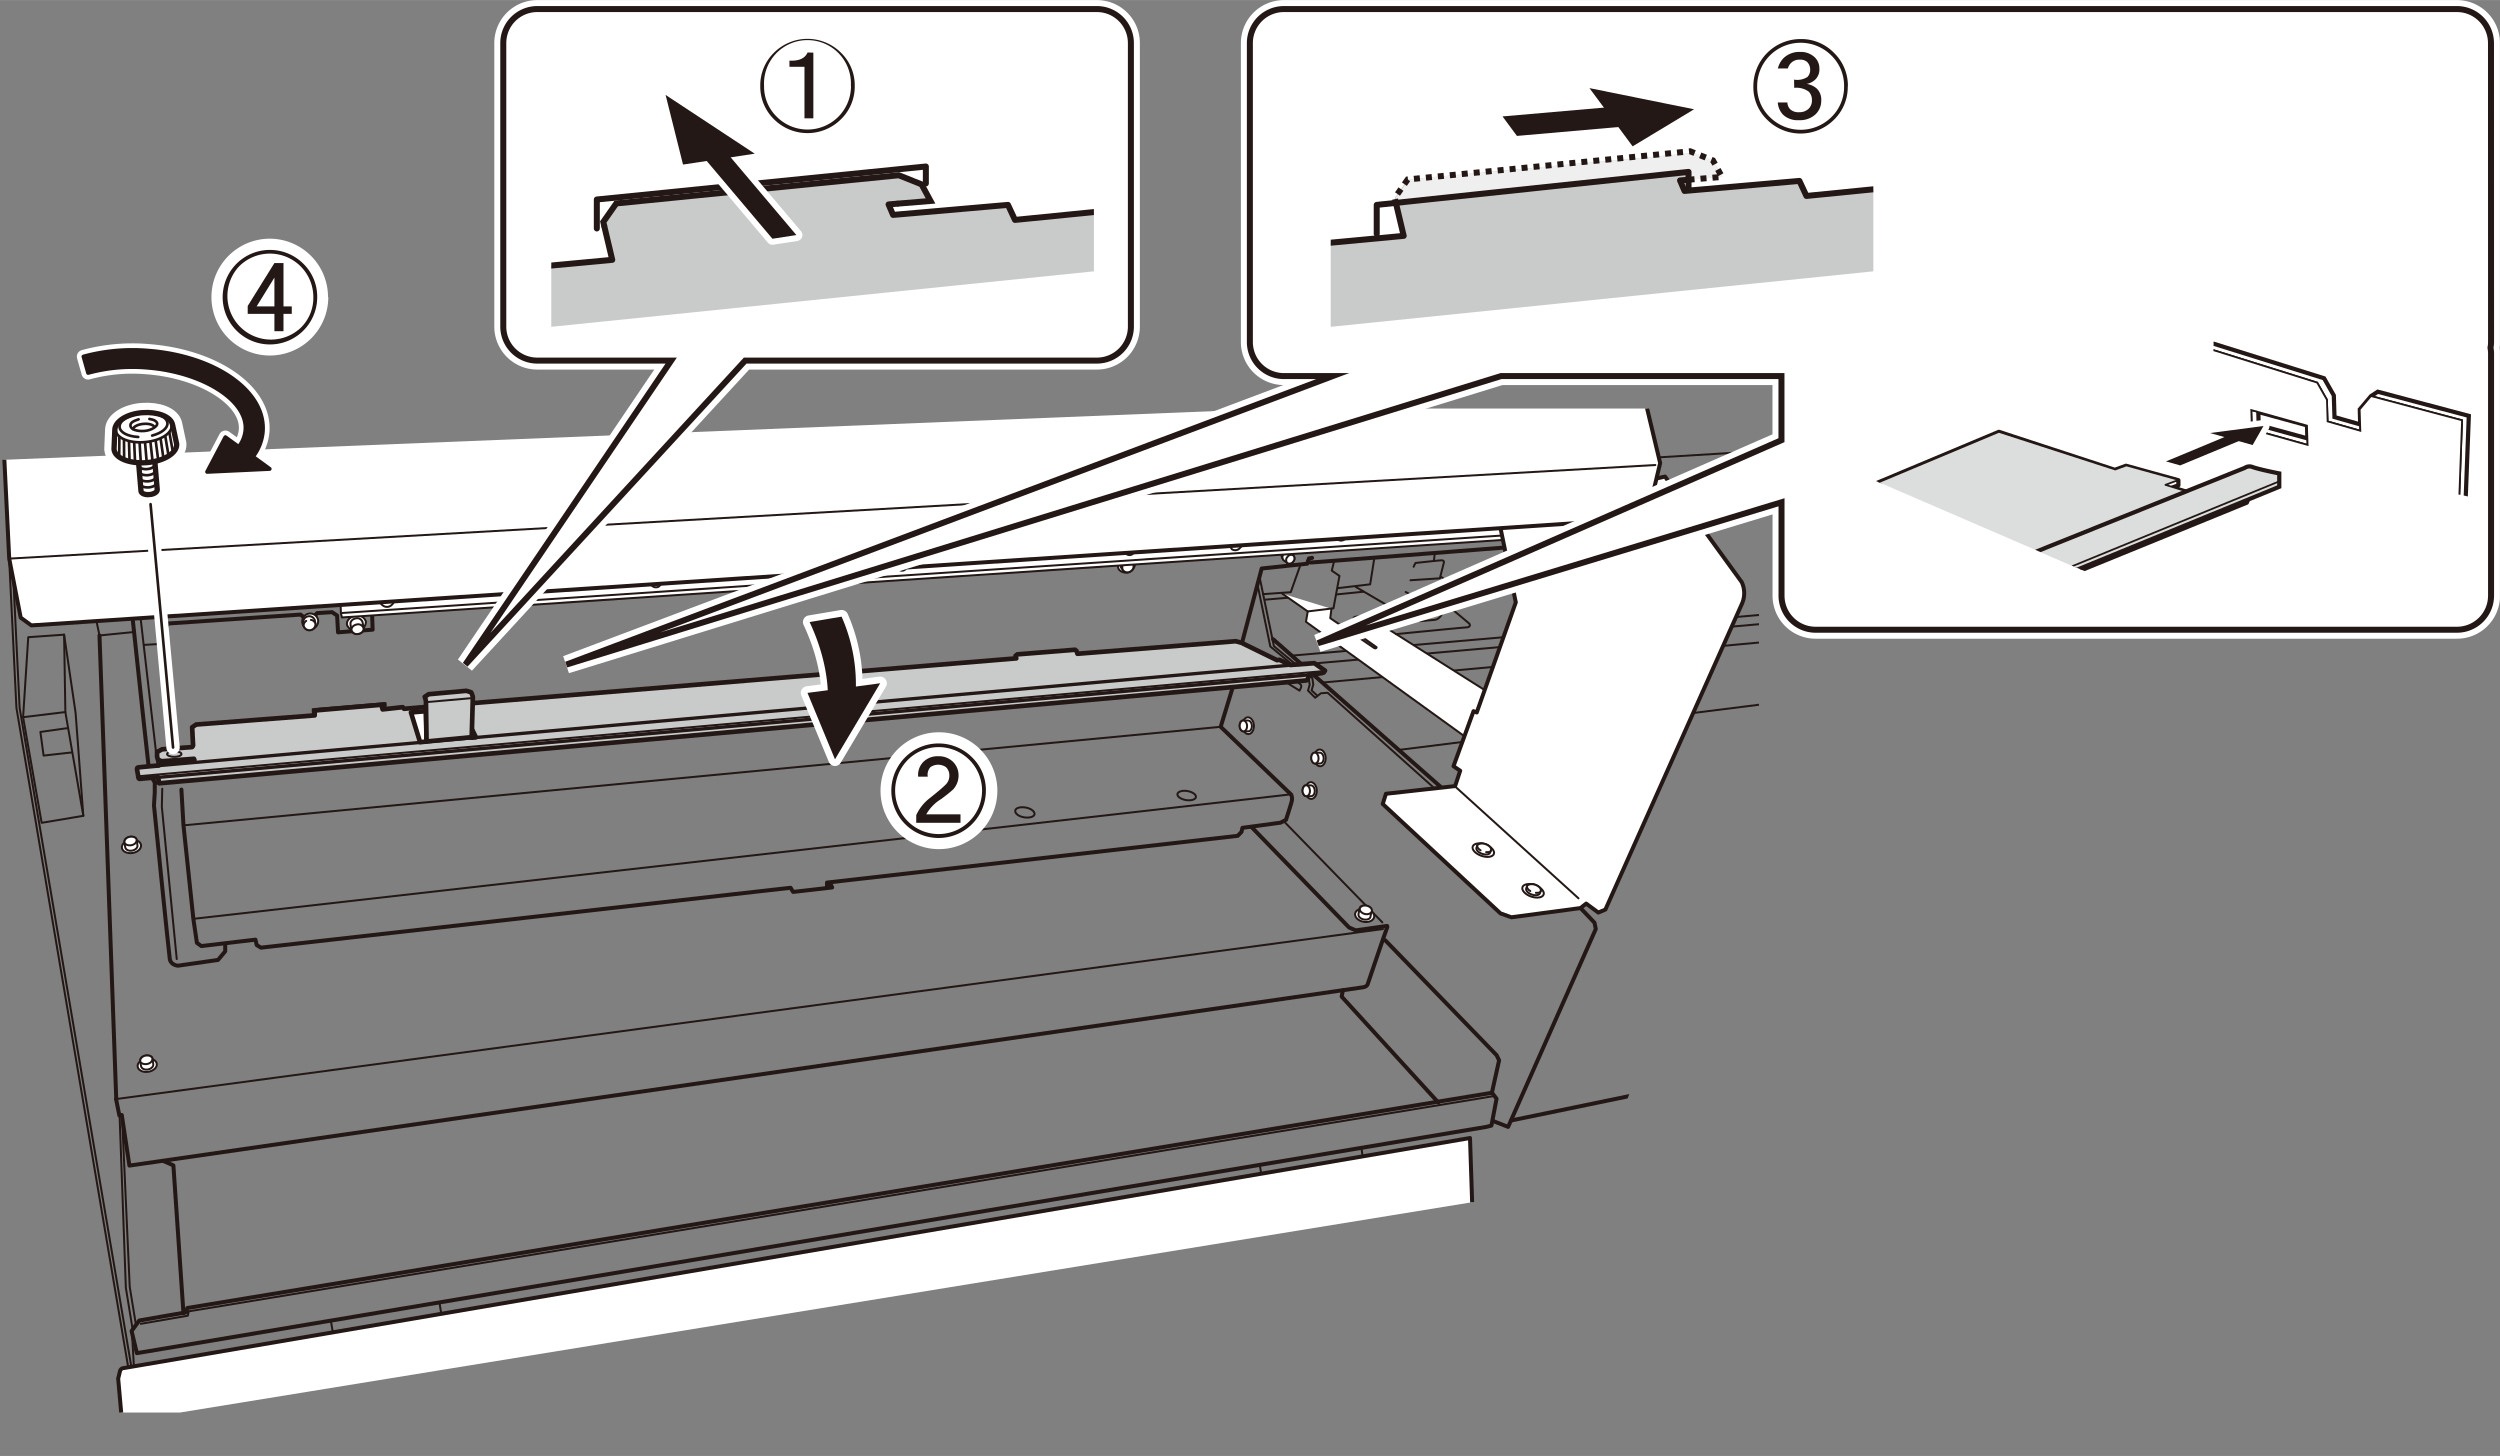 <svg id="レイヤー_1" data-name="レイヤー 1" xmlns="http://www.w3.org/2000/svg" xmlns:xlink="http://www.w3.org/1999/xlink" width="132.09mm" height="76.93mm" viewBox="0 0 374.44 218.06"><rect x="0" y="0" width="374.44" height="218.06" fill="#808080" stroke="none"/><defs><style>.cls-1,.cls-11,.cls-12,.cls-13,.cls-15,.cls-16,.cls-17,.cls-20,.cls-21,.cls-22,.cls-25,.cls-26,.cls-28,.cls-3,.cls-30,.cls-5,.cls-7,.cls-8,.cls-9{fill:none;}.cls-2{clip-path:url(#clip-path);}.cls-12,.cls-13,.cls-17,.cls-20,.cls-21,.cls-25,.cls-26,.cls-28,.cls-3,.cls-30,.cls-5,.cls-7,.cls-8,.cls-9{stroke:#231815;}.cls-11,.cls-12,.cls-13,.cls-15,.cls-20,.cls-22,.cls-28,.cls-3,.cls-30,.cls-5,.cls-7,.cls-8,.cls-9{stroke-linecap:round;stroke-linejoin:round;}.cls-3{stroke-width:0.3px;}.cls-4{fill:#fff;}.cls-5{stroke-width:0.6px;}.cls-6{fill:#c9caca;}.cls-7{stroke-width:0.7px;}.cls-8{stroke-width:0.5px;}.cls-9{stroke-width:0.34px;}.cls-10{clip-path:url(#clip-path-2);}.cls-11,.cls-15,.cls-16,.cls-22{stroke:#fff;}.cls-11{stroke-width:2.93px;}.cls-12{stroke-width:0.8px;}.cls-13{stroke-width:0.4px;}.cls-14{fill:#231815;}.cls-15{stroke-width:2px;}.cls-16,.cls-17,.cls-21,.cls-25,.cls-26{stroke-miterlimit:10;}.cls-16{stroke-width:2.69px;}.cls-17,.cls-20,.cls-21{stroke-width:0.9px;}.cls-18{clip-path:url(#clip-path-4);}.cls-19{fill:#efefef;}.cls-21{stroke-dasharray:0.9 0.9;}.cls-22{stroke-width:1.8px;}.cls-23{clip-path:url(#clip-path-6);}.cls-24{clip-path:url(#clip-path-8);}.cls-25,.cls-28{stroke-width:0.63px;}.cls-26,.cls-30{stroke-width:0.27px;}.cls-27{clip-path:url(#clip-path-9);}.cls-29{fill:#dcdddd;}</style><clipPath id="clip-path" transform="translate(-8.62 0)"><polygon class="cls-1" points="200.03 61.18 0 69.23 0 211.56 35.54 211.56 247.7 177.03 272.07 112.18 272.07 61.18 200.03 61.18"/></clipPath><clipPath id="clip-path-2" transform="translate(-8.62 0)"><rect class="cls-1" width="383.05" height="211.56"/></clipPath><clipPath id="clip-path-4" transform="translate(-8.62 0)"><polygon class="cls-1" points="207.93 10.78 207.93 48.94 289.2 40.63 289.2 10.78 207.93 10.78"/></clipPath><clipPath id="clip-path-6" transform="translate(-8.62 0)"><polygon class="cls-1" points="91.19 10.78 91.19 48.94 172.46 40.63 172.46 10.78 91.19 10.78"/></clipPath><clipPath id="clip-path-8" transform="translate(-8.62 0)"><polygon class="cls-1" points="340.16 48.7 340.16 65.5 379.27 74.59 379.27 48.7 340.16 48.7"/></clipPath><clipPath id="clip-path-9" transform="translate(-8.62 0)"><polygon class="cls-1" points="283.69 69.49 330.59 89.74 352.35 75.35 352.35 69.7 301.18 58.34 283.69 69.49"/></clipPath></defs><title>VG640_USE_16-3-1-1</title><g class="cls-2"><line class="cls-3" x1="193.57" y1="98.18" x2="270.71" y2="91.47"/><line class="cls-3" x1="195.04" y1="99.52" x2="270.74" y2="92.84"/><line class="cls-3" x1="198.21" y1="102.21" x2="269.02" y2="95.72"/><line class="cls-3" x1="209.53" y1="112.31" x2="273.04" y2="104.34"/><path class="cls-4" d="M200.68,88.91l3.81,2.66-.27,1.55,25.61,18.5,2.91-7.16-16-10.12,0-.51-4.89.29v.72l2.95,2.09s0,.25-.33.14l-6.61-4.49.18-1.41" transform="translate(-8.62 0)"/><path class="cls-3" d="M200.68,88.91l3.81,2.66-.27,1.55,25.61,18.5,2.91-7.16-16-10.12,0-.51-4.89.29v.72l2.95,2.09s0,.25-.33.14l-6.61-4.49.18-1.41" transform="translate(-8.62 0)"/><polyline class="cls-3" points="1.64 79.42 2.94 106.02 19.91 206.11"/><polyline class="cls-5" points="26.47 113.6 24.51 94.18 25.27 93.37 45.02 92.04 46.3 93.11 47.5 91.82 49.73 91.68 50.49 92.18 50.63 94.7 55.81 94.3 55.74 92.22"/><path class="cls-4" d="M178,85.46a1.28,1.28,0,0,1-1.81-.2,1.39,1.39,0,0,1,2.26-1.56,1.28,1.28,0,0,1-.45,1.76" transform="translate(-8.62 0)"/><path class="cls-3" d="M178,85.46a1.28,1.28,0,0,1-1.81-.2,1.39,1.39,0,0,1,2.26-1.56A1.28,1.28,0,0,1,178,85.46Z" transform="translate(-8.62 0)"/><path class="cls-4" d="M178.29,84.39,178,84a.9.9,0,0,0-1.46,1l.29.42a.83.83,0,0,0,1.17.12.84.84,0,0,0,.29-1.14" transform="translate(-8.62 0)"/><path class="cls-3" d="M178.29,84.39,178,84a.9.9,0,0,0-1.46,1l.29.42a.83.83,0,0,0,1.17.12A.84.84,0,0,0,178.29,84.39Z" transform="translate(-8.62 0)"/><path class="cls-4" d="M177.4,84.12a.8.8,0,0,1,.89.27.84.84,0,0,1-.29,1.14.83.83,0,0,1-1.17-.12.79.79,0,0,1,0-.85" transform="translate(-8.62 0)"/><path class="cls-3" d="M177.4,84.12a.8.8,0,0,1,.89.27.84.84,0,0,1-.29,1.14.83.83,0,0,1-1.17-.12.79.79,0,0,1,0-.85" transform="translate(-8.62 0)"/><path class="cls-4" d="M62.19,94.42a1.32,1.32,0,0,1-1.6-.87c-.1-.6.46-1.19,1.24-1.32a1.29,1.29,0,0,1,1.59.86,1.31,1.31,0,0,1-1.23,1.33" transform="translate(-8.62 0)"/><path class="cls-3" d="M62.19,94.42a1.32,1.32,0,0,1-1.6-.87c-.1-.6.46-1.19,1.24-1.32a1.29,1.29,0,0,1,1.59.86A1.31,1.31,0,0,1,62.19,94.42Z" transform="translate(-8.62 0)"/><path class="cls-4" d="M63.07,94.08c0-.17-.12-.73-.15-.91a.84.84,0,0,0-1-.56c-.5.09-.86.47-.8.86,0,.18.12.74.15.91a.84.84,0,0,0,1,.56c.51-.08.87-.47.8-.86" transform="translate(-8.62 0)"/><path class="cls-3" d="M63.07,94.08c0-.17-.12-.73-.15-.91a.84.84,0,0,0-1-.56c-.5.09-.86.47-.8.86,0,.18.12.74.15.91a.84.84,0,0,0,1,.56C62.78,94.86,63.14,94.47,63.07,94.08Z" transform="translate(-8.62 0)"/><path class="cls-4" d="M62.27,94.94a.84.84,0,0,1-1-.56c-.06-.39.3-.77.8-.86a.84.84,0,0,1,1,.56c.07.39-.29.78-.8.86" transform="translate(-8.62 0)"/><path class="cls-3" d="M62.27,94.94a.84.84,0,0,1-1-.56c-.06-.39.3-.77.8-.86a.84.84,0,0,1,1,.56C63.14,94.47,62.78,94.86,62.27,94.94Z" transform="translate(-8.62 0)"/><path class="cls-4" d="M55.11,94.28a1.2,1.2,0,1,1,1.16-1.4,1.3,1.3,0,0,1-1.16,1.4" transform="translate(-8.62 0)"/><path class="cls-3" d="M55.11,94.28a1.2,1.2,0,1,1,1.16-1.4A1.3,1.3,0,0,1,55.11,94.28Z" transform="translate(-8.62 0)"/><path class="cls-4" d="M55.87,93.46l-.08-.5a.89.89,0,0,0-1.75.29c0,.19,0,.31.07.5a.9.9,0,0,0,1.76-.29" transform="translate(-8.62 0)"/><path class="cls-3" d="M55.87,93.46l-.08-.5a.89.89,0,0,0-1.75.29c0,.19,0,.31.07.5a.9.9,0,0,0,1.76-.29Z" transform="translate(-8.62 0)"/><path class="cls-4" d="M55.19,92.84a.79.79,0,0,1,.68.62.9.9,0,0,1-1.76.29.79.79,0,0,1,.37-.76" transform="translate(-8.62 0)"/><path class="cls-3" d="M55.19,92.84a.79.79,0,0,1,.68.62.9.9,0,0,1-1.76.29.79.79,0,0,1,.37-.76" transform="translate(-8.62 0)"/><path class="cls-4" d="M202,83.84a.89.89,0,1,1,0-1.41,1,1,0,0,1,0,1.41" transform="translate(-8.62 0)"/><path class="cls-3" d="M202,83.84a.89.89,0,1,1,0-1.41A1,1,0,0,1,202,83.84Z" transform="translate(-8.62 0)"/><path class="cls-4" d="M202.3,83.17l-.57-.43a.75.75,0,0,0-.87,1.16l.58.43a.66.66,0,0,0,.88-.24.67.67,0,0,0,0-.92" transform="translate(-8.62 0)"/><path class="cls-3" d="M202.3,83.17l-.57-.43a.75.75,0,0,0-.87,1.16l.58.43a.66.66,0,0,0,.88-.24A.67.67,0,0,0,202.3,83.17Z" transform="translate(-8.62 0)"/><path class="cls-4" d="M202.32,84.09a.66.66,0,0,1-.88.24.65.65,0,0,1,0-.91.66.66,0,0,1,.88-.25.67.67,0,0,1,0,.92" transform="translate(-8.62 0)"/><path class="cls-3" d="M202.32,84.09a.66.66,0,0,1-.88.24.65.65,0,0,1,0-.91.66.66,0,0,1,.88-.25A.67.67,0,0,1,202.32,84.09Z" transform="translate(-8.62 0)"/><path class="cls-4" d="M205.45,113.54c0-.69.33-1.27.8-1.29s.89.52.92,1.22-.33,1.27-.8,1.29-.89-.53-.92-1.22" transform="translate(-8.62 0)"/><path class="cls-3" d="M205.45,113.54c0-.69.33-1.27.8-1.29s.89.52.92,1.22-.33,1.27-.8,1.29S205.48,114.23,205.45,113.54Z" transform="translate(-8.62 0)"/><path class="cls-4" d="M205.63,114.35l.71,0c.31,0,.55-.39.53-.84s-.29-.8-.6-.79l-.71,0c-.31,0-.54.39-.52.84s.28.8.59.79" transform="translate(-8.62 0)"/><path class="cls-3" d="M205.63,114.35l.71,0c.31,0,.55-.39.53-.84s-.29-.8-.6-.79l-.71,0c-.31,0-.54.39-.52.84S205.32,114.36,205.63,114.35Z" transform="translate(-8.62 0)"/><path class="cls-4" d="M205,113.56c0-.45.21-.82.52-.84s.57.34.59.79-.21.82-.52.84-.57-.34-.59-.79" transform="translate(-8.62 0)"/><path class="cls-3" d="M205,113.56c0-.45.21-.82.52-.84s.57.34.59.79-.21.82-.52.84S205.06,114,205,113.56Z" transform="translate(-8.62 0)"/><path class="cls-4" d="M204.12,118.43c0-.69.33-1.27.8-1.29s.89.52.92,1.22-.33,1.27-.81,1.29-.88-.53-.91-1.22" transform="translate(-8.62 0)"/><path class="cls-3" d="M204.12,118.43c0-.69.33-1.27.8-1.29s.89.52.92,1.22-.33,1.27-.81,1.29S204.15,119.12,204.12,118.43Z" transform="translate(-8.62 0)"/><path class="cls-4" d="M204.3,119.24l.72,0c.3,0,.54-.38.52-.83s-.29-.8-.6-.79l-.71,0c-.31,0-.54.39-.52.84s.28.8.59.79" transform="translate(-8.62 0)"/><path class="cls-3" d="M204.3,119.24l.72,0c.3,0,.54-.38.52-.83s-.29-.8-.6-.79l-.71,0c-.31,0-.54.39-.52.84S204,119.25,204.3,119.24Z" transform="translate(-8.62 0)"/><path class="cls-4" d="M203.71,118.45c0-.45.21-.82.52-.84s.57.34.59.79-.21.82-.52.84-.57-.34-.59-.79" transform="translate(-8.62 0)"/><path class="cls-3" d="M203.71,118.45c0-.45.21-.82.52-.84s.57.34.59.79-.21.82-.52.84S203.73,118.9,203.71,118.45Z" transform="translate(-8.62 0)"/><path class="cls-4" d="M194.7,108.73c0-.7.33-1.28.8-1.3s.89.53.92,1.22-.33,1.27-.8,1.29-.89-.52-.92-1.21" transform="translate(-8.62 0)"/><path class="cls-3" d="M194.7,108.73c0-.7.33-1.28.8-1.3s.89.53.92,1.22-.33,1.27-.8,1.29S194.73,109.42,194.7,108.73Z" transform="translate(-8.62 0)"/><path class="cls-4" d="M194.88,109.53l.72,0c.3,0,.54-.39.52-.84s-.29-.8-.6-.79l-.71,0c-.31,0-.54.38-.52.83s.28.8.59.79" transform="translate(-8.62 0)"/><path class="cls-3" d="M194.88,109.53l.72,0c.3,0,.54-.39.52-.84s-.29-.8-.6-.79l-.71,0c-.31,0-.54.38-.52.83S194.57,109.54,194.88,109.53Z" transform="translate(-8.62 0)"/><path class="cls-4" d="M194.29,108.74c0-.45.21-.82.52-.83s.57.33.59.78-.21.83-.52.84-.57-.34-.59-.79" transform="translate(-8.62 0)"/><path class="cls-3" d="M194.29,108.74c0-.45.21-.82.52-.83s.57.33.59.78-.21.83-.52.84S194.31,109.19,194.29,108.74Z" transform="translate(-8.62 0)"/><polyline class="cls-4" points="50.87 86.27 51.06 91.82 51.21 92.47 246.25 79.44 246.25 73.11"/><polyline class="cls-3" points="50.87 86.27 51.06 91.82 51.21 92.47 246.25 79.44 246.25 73.11"/><path class="cls-3" d="M209.91,80.83a.79.79,0,1,1,.08-1.26A.91.91,0,0,1,209.91,80.83Z" transform="translate(-8.62 0)"/><path class="cls-3" d="M194.38,82a.91.91,0,0,1-1.24.26.9.9,0,0,1,.08-1.26.79.79,0,1,1,1.16,1Z" transform="translate(-8.62 0)"/><path class="cls-3" d="M178.22,83a.79.79,0,1,1,.09-1.26A.91.91,0,0,1,178.22,83Z" transform="translate(-8.62 0)"/><path class="cls-3" d="M144.14,85.34a.79.79,0,1,1,.09-1.26A.91.91,0,0,1,144.14,85.34Z" transform="translate(-8.62 0)"/><path class="cls-3" d="M126,86.63a.87.87,0,1,1,.28-1.36A1,1,0,0,1,126,86.63Z" transform="translate(-8.62 0)"/><path class="cls-3" d="M107.25,87.87a.87.87,0,1,1,.27-1.36A1,1,0,0,1,107.25,87.87Z" transform="translate(-8.62 0)"/><path class="cls-3" d="M87.69,89.12A.87.87,0,1,1,88,87.76,1,1,0,0,1,87.69,89.12Z" transform="translate(-8.62 0)"/><path class="cls-3" d="M67.32,90.56a1,1,0,0,1-1.39.09,1.14,1.14,0,1,1,1.39-.09Z" transform="translate(-8.62 0)"/><polyline class="cls-3" points="188.68 86.54 190.8 96.78 196.55 101.53 196.7 102.5 196.45 103.4 197.23 104.12"/><polyline class="cls-3" points="188.36 87.62 190.26 96.82 196.01 101.56 196.16 102.53 195.91 103.43 196.98 104.5 197.84 103.83 198.84 103.75 214.59 117.83"/><polyline class="cls-5" points="186.06 96.14 188.97 85.14 195.8 84.42 196.05 83.63 196.52 83.55"/><path class="cls-5" d="M204.52,84.09a1,1,0,0,0,.47.15c.25,0,28.88-2.23,28.88-2.23" transform="translate(-8.62 0)"/><line class="cls-3" x1="246.3" y1="78.77" x2="51.25" y2="91.8"/><path class="cls-3" d="M200.79,101.38l.18-.64s.14-.22.5.07,2,1.76,2,1.76a.51.51,0,0,1,0,.43c-.1.22-.21.43-.21.43l-1.77-1.1" transform="translate(-8.62 0)"/><polyline class="cls-3" points="46.87 107.17 46.84 106.21 57.75 105.3 57.77 106.26"/><path class="cls-5" d="M193.21,103.08l-1.76,5.77L202,119a1.55,1.55,0,0,1,.09,1c-.14.58-.86,2.78-.86,2.78l-.82.43-5.7.77-.15.62-.57.58-61.5,7,0,.63" transform="translate(-8.62 0)"/><polyline class="cls-5" points="124.31 132.24 124.64 132.91 118.79 133.58 118.41 132.96 39.08 141.93 38.45 141.54 38.26 140.73 30.16 141.69 29.49 141.21 28.96 137.61 27.48 123.61 27.17 118.25"/><path class="cls-3" d="M211.68,87.9l4.63,2.7.94,0,2.23,1.08,1.72-.07c.83-.17.64-1.51-.7-2.23l-1.34-.72" transform="translate(-8.62 0)"/><path class="cls-3" d="M219.23,91.64l-7.55.72s-.68.11-.15.61a12.63,12.63,0,0,0,1.19,1" transform="translate(-8.62 0)"/><line class="cls-3" x1="200.22" y1="89.02" x2="204.21" y2="88.62"/><polyline class="cls-3" points="200.37 88.08 205.22 87.51 205.83 83.63"/><line class="cls-3" x1="192.89" y1="89.52" x2="189.44" y2="89.81"/><line class="cls-5" x1="190.69" y1="95.74" x2="215.86" y2="117.92"/><polyline class="cls-3" points="194.76 84.63 193.32 88.69 189.18 88.98"/><polyline class="cls-3" points="195.87 91.57 199.72 91.1 200.62 86.25 199.47 85.46 199.82 84.02"/><line class="cls-3" x1="192.23" y1="122.94" x2="207.04" y2="138.14"/><path class="cls-4" d="M213.2,136.11c.78.14,1.34.7,1.23,1.24s-.82.85-1.6.7-1.34-.7-1.24-1.24.82-.86,1.61-.7" transform="translate(-8.62 0)"/><path class="cls-3" d="M213.2,136.11c.78.14,1.34.7,1.23,1.24s-.82.85-1.6.7-1.34-.7-1.24-1.24S212.41,136,213.2,136.11Z" transform="translate(-8.62 0)"/><path class="cls-4" d="M212.25,136.09l-.16.81c-.07.35.29.71.8.81s1-.11,1-.46l.16-.81c.06-.34-.29-.71-.8-.8s-1,.1-1,.45" transform="translate(-8.62 0)"/><path class="cls-3" d="M212.25,136.09l-.16.81c-.07.35.29.71.8.81s1-.11,1-.46l.16-.81c.06-.34-.29-.71-.8-.8S212.31,135.74,212.25,136.09Z" transform="translate(-8.62 0)"/><path class="cls-4" d="M213.29,135.64c.51.09.86.46.8.8s-.53.56-1,.46-.87-.46-.8-.81.53-.55,1-.45" transform="translate(-8.62 0)"/><path class="cls-3" d="M213.29,135.64c.51.09.86.46.8.8s-.53.56-1,.46-.87-.46-.8-.81S212.78,135.54,213.29,135.64Z" transform="translate(-8.62 0)"/><path class="cls-4" d="M30.52,158.56c.79-.12,1.5.22,1.58.76s-.49,1.08-1.28,1.2-1.49-.22-1.58-.76.49-1.08,1.28-1.2" transform="translate(-8.62 0)"/><path class="cls-3" d="M30.52,158.56c.79-.12,1.5.22,1.58.76s-.49,1.08-1.28,1.2-1.49-.22-1.58-.76S29.73,158.68,30.52,158.56Z" transform="translate(-8.62 0)"/><path class="cls-4" d="M29.62,158.87c0,.15.1.66.13.81.05.35.51.58,1,.5s.88-.43.83-.78c0-.16-.1-.66-.13-.82,0-.35-.51-.57-1-.49s-.88.43-.83.78" transform="translate(-8.62 0)"/><path class="cls-3" d="M29.62,158.87c0,.15.1.66.13.81.05.35.51.58,1,.5s.88-.43.83-.78c0-.16-.1-.66-.13-.82,0-.35-.51-.57-1-.49S29.57,158.52,29.62,158.87Z" transform="translate(-8.62 0)"/><path class="cls-4" d="M30.45,158.09c.51-.08,1,.14,1,.49s-.31.7-.83.78-1-.14-1-.49.32-.7.83-.78" transform="translate(-8.62 0)"/><path class="cls-3" d="M30.45,158.09c.51-.08,1,.14,1,.49s-.31.7-.83.78-1-.14-1-.49S29.94,158.17,30.45,158.09Z" transform="translate(-8.62 0)"/><path class="cls-4" d="M28.16,125.79c.79-.12,1.5.22,1.58.76s-.49,1.08-1.28,1.2-1.5-.22-1.58-.76.49-1.08,1.28-1.2" transform="translate(-8.62 0)"/><path class="cls-3" d="M28.16,125.79c.79-.12,1.5.22,1.58.76s-.49,1.08-1.28,1.2-1.5-.22-1.58-.76S27.37,125.91,28.16,125.79Z" transform="translate(-8.62 0)"/><path class="cls-4" d="M27.26,126.1c0,.15.1.65.12.81.06.35.52.57,1,.49s.88-.42.83-.77c0-.16-.1-.66-.13-.82-.05-.35-.51-.57-1-.49s-.89.42-.83.78" transform="translate(-8.62 0)"/><path class="cls-3" d="M27.26,126.1c0,.15.1.65.12.81.06.35.52.57,1,.49s.88-.42.83-.77c0-.16-.1-.66-.13-.82-.05-.35-.51-.57-1-.49S27.2,125.74,27.26,126.1Z" transform="translate(-8.62 0)"/><path class="cls-4" d="M28.09,125.32c.51-.08,1,.14,1,.49s-.31.7-.83.78-1-.15-1-.5.32-.7.83-.77" transform="translate(-8.62 0)"/><path class="cls-3" d="M28.09,125.32c.51-.08,1,.14,1,.49s-.31.7-.83.78-1-.15-1-.5S27.58,125.39,28.09,125.32Z" transform="translate(-8.62 0)"/><polyline class="cls-5" points="207.18 140.77 207.47 140.82 224.15 158.03 224.53 158.8 223.45 163.66"/><polyline class="cls-5" points="201.14 148.3 200.95 149.26 215.43 165.13"/><line class="cls-3" x1="193.38" y1="118.96" x2="28.97" y2="137.61"/><line class="cls-3" x1="27.48" y1="123.61" x2="182.83" y2="108.85"/><path class="cls-3" d="M187.74,119.38c-.06.37-.73.57-1.5.44s-1.33-.53-1.27-.9.74-.58,1.5-.45S187.8,119,187.74,119.38Z" transform="translate(-8.62 0)"/><path class="cls-3" d="M163.57,121.94c-.06.39-.76.6-1.56.47s-1.39-.56-1.33-1,.77-.6,1.56-.47S163.63,121.55,163.57,121.94Z" transform="translate(-8.62 0)"/><path class="cls-5" d="M42.35,141.4v1.08l-1.08,1.29-6,.86s-1.07-.07-1.22-1-2.37-23-2.37-23l.12-1.94v-1.49h1" transform="translate(-8.62 0)"/><polyline class="cls-3" points="26.47 143.63 24.24 120.83 24.3 118.12"/><path class="cls-5" d="M31.83,117.19A8.22,8.22,0,0,1,31,115.7c-.1-.38-2.5-22.91-2.5-22.91" transform="translate(-8.62 0)"/><line class="cls-3" x1="21.06" y1="92.6" x2="23.76" y2="116.06"/><line class="cls-3" x1="21.58" y1="96.58" x2="24.79" y2="96.39"/><polyline class="cls-3" points="14.46 93.08 14.9 95.17 20 94.66"/><line class="cls-3" x1="17.41" y1="164.6" x2="207.13" y2="139.14"/><line class="cls-5" x1="14.9" y1="95.17" x2="17.41" y2="164.6"/><path class="cls-5" d="M26,164.6l.5,2.47.36-.08L28,174.57l184.73-26.7c.63-.1.72-.43.72-.43s2.74-8.1,2.88-8.39.05-.38.05-.38l-4.7.67-1-.43-14.57-15" transform="translate(-8.62 0)"/><polyline class="cls-3" points="18.27 166.99 19.43 192.74 20.36 198.41"/><polyline class="cls-3" points="17.91 167.07 18.85 192.88 19.86 199.06"/><polyline class="cls-5" points="24.53 173.9 25.97 174.54 27.48 196.69"/><polyline class="cls-3" points="1.16 79.42 2.46 106.02 19.43 206.11 20.14 206.11 19.79 200"/><polygon class="cls-5" points="222.62 168.77 20.5 202.66 19.71 199.35 20.86 197.77 27.91 196.54 28.05 195.9 223.46 163.66 224.15 164.55 223.38 168.58 222.62 168.77"/><polyline class="cls-3" points="223.67 164.17 28.27 196.4 28.13 197.05 21.08 198.27"/><polygon class="cls-3" points="3.46 107.41 4.23 95.43 9.6 95.05 11.32 106.74 12.48 122.18 6.24 123.23 3.46 107.41"/><polyline class="cls-3" points="3.46 107.41 9.79 106.64 9.6 95.05"/><line class="cls-3" x1="9.79" y1="106.65" x2="12.48" y2="122.18"/><polyline class="cls-3" points="10.18 109.04 6.05 109.62 6.53 113.16 10.75 112.69"/><line class="cls-3" x1="188.68" y1="174.4" x2="188.89" y2="175.77"/><line class="cls-3" x1="203.92" y1="171.96" x2="204.07" y2="173.11"/><line class="cls-3" x1="49.84" y1="199.5" x2="49.56" y2="197.83"/><line class="cls-3" x1="65.83" y1="195.13" x2="66.09" y2="196.78"/><path class="cls-4" d="M228.79,170.44,27.18,204.89a.63.63,0,0,0-.58.43l-.28,1.15,1,11.29H230.37Z" transform="translate(-8.62 0)"/><path class="cls-5" d="M228.79,170.44,27.18,204.89a.63.63,0,0,0-.58.43l-.28,1.15,1,11.29H230.37Z" transform="translate(-8.62 0)"/><path class="cls-3" d="M220.16,89.1s.34-.48.63-.53,2.63-.24,2.63-.24c.65,0,1.34,1,1.44,2.07s-.38,2.35-1.44,2.44l-2.11.19a1.87,1.87,0,0,1-1.39-1.34" transform="translate(-8.62 0)"/><path class="cls-3" d="M224.48,86.42a1.4,1.4,0,0,1,.76,1.44c-.19,1-.24,1.48-.24,1.48l.48.48c.39.72.29,1.49-.62,1.63" transform="translate(-8.62 0)"/><path class="cls-3" d="M219.88,86.9l4.4-.29.58-2.3s.19-.43-.43-.39-3.79.39-3.79.39a3.18,3.18,0,0,0-.29.57" transform="translate(-8.62 0)"/><line class="cls-3" x1="214.76" y1="84.02" x2="214.9" y2="82.87"/><path class="cls-3" d="M225.43,91.26a3.92,3.92,0,0,1,.87.14c.14.1,2.39,2,2.39,2s.39.52-.52.57-10.45,1-10.45,1" transform="translate(-8.62 0)"/><polyline class="cls-5" points="223.67 167.91 225.88 168.77 239.01 139.14 238.82 138.19 236.71 135.98"/><line class="cls-5" x1="226.36" y1="167.81" x2="257.9" y2="161.29"/><path class="cls-4" d="M249.07,136.22l20.42-45.73a3.91,3.91,0,0,0,0-3.31L258,71.37l-2.59.57-19.17-5.75L233.34,79l2.31,11.21-5.85,16.49-.48-.19-3,8.24,1,.68-.76,2.3-10.36,1.15-.48,1.53,17.64,16.39,1.63.58L245.33,136l.86-.67,1.82,1.34Z" transform="translate(-8.62 0)"/><path class="cls-5" d="M249.07,136.22l20.42-45.73a3.91,3.91,0,0,0,0-3.31L258,71.37l-2.59.57-19.17-5.75L233.34,79l2.31,11.21-5.85,16.49-.48-.19-3,8.24,1,.68-.76,2.3-10.36,1.15-.48,1.53,17.64,16.39,1.63.58L245.33,136l.86-.67,1.82,1.34Z" transform="translate(-8.62 0)"/><polyline class="cls-4" points="246.68 61.11 248.65 69.35 246.68 77.64 4.69 93.66 3.1 92.5 1.38 83.66 0.3 61.66"/><polyline class="cls-5" points="246.68 61.11 248.65 69.35 246.68 77.64 4.69 93.66 3.1 92.5 1.38 83.66 0.3 61.66"/><line class="cls-3" x1="1.38" y1="83.66" x2="247.93" y2="69.64"/><path class="cls-4" d="M231.08,126.47c.88.31,1.45.94,1.29,1.41s-1,.6-1.88.29-1.46-.93-1.29-1.4,1-.6,1.88-.3" transform="translate(-8.62 0)"/><path class="cls-3" d="M231.08,126.47c.88.31,1.45.94,1.29,1.41s-1,.6-1.88.29-1.46-.93-1.29-1.4S230.21,126.17,231.08,126.47Z" transform="translate(-8.62 0)"/><path class="cls-4" d="M229.89,126.6l-.13.36c-.11.3.26.71.83.91s1.11.11,1.22-.19l.13-.36c.11-.3-.27-.71-.83-.9s-1.12-.12-1.22.18" transform="translate(-8.62 0)"/><path class="cls-3" d="M229.89,126.6l-.13.36c-.11.3.26.71.83.91s1.11.11,1.22-.19l.13-.36c.11-.3-.27-.71-.83-.9S230,126.3,229.89,126.6Z" transform="translate(-8.62 0)"/><path class="cls-4" d="M230.37,127.35c-.36-.21-.56-.51-.48-.74s.65-.39,1.22-.19.94.6.83.91-.37.31-.73.29" transform="translate(-8.62 0)"/><path class="cls-3" d="M230.37,127.35c-.36-.21-.56-.51-.48-.74s.65-.39,1.22-.19.94.6.83.91-.37.31-.73.29" transform="translate(-8.62 0)"/><path class="cls-4" d="M238.53,132.57c.88.31,1.45.93,1.29,1.4s-1,.6-1.88.3-1.46-.94-1.29-1.41,1-.6,1.88-.29" transform="translate(-8.62 0)"/><path class="cls-3" d="M238.53,132.57c.88.31,1.45.93,1.29,1.4s-1,.6-1.88.3-1.46-.94-1.29-1.41S237.66,132.26,238.53,132.57Z" transform="translate(-8.62 0)"/><path class="cls-4" d="M237.34,132.7l-.13.36c-.11.3.26.71.83.91s1.11.11,1.22-.19l.13-.36c.11-.3-.27-.71-.83-.91s-1.12-.11-1.22.19" transform="translate(-8.62 0)"/><path class="cls-3" d="M237.34,132.7l-.13.36c-.11.3.26.71.83.91s1.11.11,1.22-.19l.13-.36c.11-.3-.27-.71-.83-.91S237.44,132.4,237.34,132.7Z" transform="translate(-8.62 0)"/><path class="cls-4" d="M237.82,133.45c-.36-.22-.56-.52-.48-.75s.65-.39,1.22-.19.94.61.83.91-.37.32-.73.29" transform="translate(-8.62 0)"/><path class="cls-3" d="M237.82,133.45c-.36-.22-.56-.52-.48-.75s.65-.39,1.22-.19.94.61.83.91-.37.32-.73.29" transform="translate(-8.62 0)"/><line class="cls-3" x1="217.92" y1="117.77" x2="236.42" y2="134.54"/><line class="cls-4" x1="248.5" y1="68.49" x2="273.43" y2="66.96"/><line class="cls-3" x1="248.5" y1="68.49" x2="273.43" y2="66.96"/><line class="cls-3" x1="196.06" y1="101.07" x2="23.69" y2="116.45"/><path class="cls-6" d="M66.11,105.52l-10.19.87-.17.32,0,.43L38,108.51l-.6.41s.12,2.42.14,2.63a.39.39,0,0,1-.17.34l-4.48.33-.74.41v.69l.12.43.55.26,4.84-.37s.17.27,0,.29l-4.94.38-.33.34-.09,0s-2.8.25-3,.29-.15.34-.15.34.17.91.19,1.12.17.25.17.25l2.77-.25.2.91,171.74-15.4a.3.3,0,0,0,.26-.22l.25-.65,1.75-.21a1.58,1.58,0,0,0,.41-.12l.18-.27-1.59-1.12-3.6.27-1.64-.77-.36.05-5.31-2.6-.89-.24L170,97.91l-.15-.43-.22-.17L161,98l-.27.21.1.39-91.69,7.55-.21-.24-3,.33-.08-.26.22,0Z" transform="translate(-8.62 0)"/><path class="cls-7" d="M66.11,105.52l-10.19.87-.17.32,0,.43L38,108.51l-.6.41s.12,2.42.14,2.63a.39.39,0,0,1-.17.34l-4.48.33-.74.41v.69l.12.43.55.26,4.84-.37s.17.27,0,.29l-4.94.38-.33.34-.09,0s-2.8.25-3,.29-.15.34-.15.34.17.91.19,1.12.17.25.17.25l2.77-.25.2.91,171.74-15.4a.3.3,0,0,0,.26-.22l.25-.65,1.75-.21a1.58,1.58,0,0,0,.41-.12l.18-.27-1.59-1.12-3.6.27-1.64-.77-.36.05-5.31-2.6-.89-.24L170,97.91l-.15-.43-.22-.17L161,98l-.27.21.1.39-91.69,7.55-.21-.24-3,.33-.08-.26.22,0Z" transform="translate(-8.62 0)"/><line class="cls-8" x1="193.2" y1="99.62" x2="23.62" y2="114.68"/><path class="cls-3" d="M207,100.49,29.48,116.24s-.41-1-.34-.74" transform="translate(-8.62 0)"/><path class="cls-3" d="M35.8,112.93c0,.23-.49.42-1.08.42s-1.08-.19-1.08-.42.48-.42,1.08-.42S35.8,112.7,35.8,112.93Z" transform="translate(-8.62 0)"/><polygon class="cls-4" points="62.92 111.16 61.55 106.7 63.78 106.51 63.89 111.05 62.92 111.16"/><polygon class="cls-7" points="62.92 111.16 61.55 106.7 63.78 106.51 63.89 111.05 62.92 111.16"/><polygon class="cls-4" points="70.76 109.36 71.28 110.42 70.65 110.48 70.76 109.36"/><polygon class="cls-7" points="70.76 109.36 71.28 110.42 70.65 110.48 70.76 109.36"/><line class="cls-8" x1="23.6" y1="116.43" x2="196.06" y2="101.07"/><path class="cls-6" d="M72.51,111.05s-.09-5.82-.09-6a4.38,4.38,0,0,0-.18-.69l.58-.39,5.64-.51.72.22a2.52,2.52,0,0,1,.26.72c0,.21-.17,6-.17,6Z" transform="translate(-8.62 0)"/><path class="cls-7" d="M72.51,111.05s-.09-5.82-.09-6a4.38,4.38,0,0,0-.18-.69l.58-.39,5.64-.51.72.22a2.52,2.52,0,0,1,.26.72c0,.21-.17,6-.17,6Z" transform="translate(-8.62 0)"/><line class="cls-3" x1="63.9" y1="105.15" x2="70.71" y2="104.55"/></g><line class="cls-9" x1="18.55" y1="62.82" x2="18.77" y2="62.81"/><line class="cls-9" x1="23.3" y1="61.91" x2="22.52" y2="62.2"/><line class="cls-9" x1="23.3" y1="61.91" x2="24.24" y2="62.04"/><line class="cls-9" x1="23.31" y1="62.38" x2="24.24" y2="62.04"/><line class="cls-9" x1="18.65" y1="62.56" x2="18.45" y2="63.03"/><g class="cls-10"><path class="cls-4" d="M31.82,69.25l.35,4.1c0,.34-.49.66-1.17.72s-1.23-.18-1.26-.52l-.35-4.14" transform="translate(-8.62 0)"/><path class="cls-11" d="M31.82,69.25l.35,4.1c0,.34-.49.66-1.17.72s-1.23-.18-1.26-.52l-.35-4.14" transform="translate(-8.62 0)"/><path class="cls-4" d="M34.47,63.63c-.22-1.22-2.2-2-4.52-1.83s-4.09,1.32-4.13,2.55l-.12,2.93c.11,1.32,2.31,2.21,4.9,2s4.59-1.47,4.48-2.79Z" transform="translate(-8.62 0)"/><path class="cls-11" d="M34.47,63.63c-.22-1.22-2.2-2-4.52-1.83s-4.09,1.32-4.13,2.55l-.12,2.93c.11,1.32,2.31,2.21,4.9,2s4.59-1.47,4.48-2.79Z" transform="translate(-8.62 0)"/><path class="cls-4" d="M31.82,69.25l.35,4.1c0,.34-.49.66-1.17.72s-1.23-.18-1.26-.52l-.35-4.14" transform="translate(-8.62 0)"/><path class="cls-12" d="M31.82,69.25l.35,4.1c0,.34-.49.66-1.17.72s-1.23-.18-1.26-.52l-.35-4.14" transform="translate(-8.62 0)"/><path class="cls-4" d="M34.47,63.63c-.22-1.22-2.2-2-4.52-1.83s-4.09,1.32-4.13,2.55l-.12,2.93c.11,1.32,2.31,2.21,4.9,2s4.59-1.47,4.48-2.79Z" transform="translate(-8.62 0)"/><path class="cls-12" d="M34.47,63.63c-.22-1.22-2.2-2-4.52-1.83s-4.09,1.32-4.13,2.55l-.12,2.93c.11,1.32,2.31,2.21,4.9,2s4.59-1.47,4.48-2.79Z" transform="translate(-8.62 0)"/><path class="cls-13" d="M29.32,65.44c-1.55-.08-2.72-.67-2.79-1.48-.08-1,1.46-1.9,3.44-2.07s3.65.48,3.73,1.46c.07.77-.9,1.52-2.29,1.88" transform="translate(-8.62 0)"/><path class="cls-13" d="M31,62.74c.67.09,1.14.36,1.17.72s-.82,1-1.93,1.08-2-.23-2.08-.74.47-.76,1.22-1" transform="translate(-8.62 0)"/><path class="cls-13" d="M31.84,69.52c0,.35-.49.67-1.16.73s-1.24-.17-1.27-.52" transform="translate(-8.62 0)"/><path class="cls-13" d="M31.92,70.44c0,.34-.49.67-1.16.72s-1.24-.17-1.27-.51" transform="translate(-8.62 0)"/><path class="cls-13" d="M32,71.35c0,.35-.49.67-1.16.73s-1.24-.17-1.27-.52" transform="translate(-8.62 0)"/><path class="cls-13" d="M32.08,72.27c0,.34-.49.67-1.17.72s-1.23-.17-1.26-.51" transform="translate(-8.62 0)"/><path class="cls-13" d="M28.54,64.25c.09-.37.74-.7,1.56-.77s1.46.12,1.64.45" transform="translate(-8.62 0)"/><path class="cls-13" d="M34.32,63.62s0,.07,0,.11c.1,1.17-1.69,2.28-4,2.48s-4.26-.6-4.36-1.77a.56.56,0,0,1,0-.13" transform="translate(-8.62 0)"/><line class="cls-13" x1="21.73" y1="66.34" x2="21.96" y2="69.06"/><line class="cls-13" x1="22.53" y1="66.2" x2="22.84" y2="68.98"/><line class="cls-13" x1="23.32" y1="66" x2="23.68" y2="68.78"/><line class="cls-13" x1="24.06" y1="65.73" x2="24.47" y2="68.57"/><line class="cls-13" x1="24.76" y1="65.35" x2="25.22" y2="68.11"/><line class="cls-13" x1="25.37" y1="64.79" x2="25.89" y2="67.66"/><line class="cls-13" x1="20.91" y1="66.33" x2="21.08" y2="69.13"/><line class="cls-13" x1="20.1" y1="66.28" x2="20.22" y2="69.08"/><line class="cls-13" x1="19.32" y1="66.14" x2="19.4" y2="69.01"/><line class="cls-13" x1="18.57" y1="65.87" x2="18.59" y2="68.68"/><line class="cls-13" x1="17.88" y1="65.43" x2="17.85" y2="68.35"/><path class="cls-14" d="M30.8,52.52c10.1.77,17.64,6.09,17.18,12.11A7.16,7.16,0,0,1,46.5,68.4L49,70.22l-9.35.44,2.73-5.18,2,1.45a4.73,4.73,0,0,0,1-2.49C45.8,60,39,55.69,30.61,55.05a25.23,25.23,0,0,0-8.79.79l-.69-2.44a27.83,27.83,0,0,1,9.67-.88" transform="translate(-8.62 0)"/><path class="cls-15" d="M30.8,52.52c10.1.77,17.64,6.09,17.18,12.11A7.16,7.16,0,0,1,46.5,68.4L49,70.22l-9.35.44,2.73-5.18,2,1.45a4.73,4.73,0,0,0,1-2.49C45.8,60,39,55.69,30.61,55.05a25.23,25.23,0,0,0-8.79.79l-.69-2.44A27.83,27.83,0,0,1,30.8,52.52Z" transform="translate(-8.62 0)"/><path class="cls-14" d="M30.8,52.52c10.1.77,17.64,6.09,17.18,12.11A7.16,7.16,0,0,1,46.5,68.4L49,70.22l-9.35.44,2.73-5.18,2,1.45a4.73,4.73,0,0,0,1-2.49C45.8,60,39,55.69,30.61,55.05a25.23,25.23,0,0,0-8.79.79l-.69-2.44a27.83,27.83,0,0,1,9.67-.88" transform="translate(-8.62 0)"/><path class="cls-5" d="M30.8,52.52c10.1.77,17.64,6.09,17.18,12.11A7.16,7.16,0,0,1,46.5,68.4L49,70.22l-9.35.44,2.73-5.18,2,1.45a4.73,4.73,0,0,0,1-2.49C45.8,60,39,55.69,30.61,55.05a25.23,25.23,0,0,0-8.79.79l-.69-2.44A27.83,27.83,0,0,1,30.8,52.52Z" transform="translate(-8.62 0)"/><line class="cls-15" x1="25.92" y1="111.95" x2="22.55" y2="75.51"/><line class="cls-13" x1="25.92" y1="111.95" x2="22.55" y2="75.51"/><polygon class="cls-14" points="120.94 103.77 125.06 113.72 131.83 102.33 120.94 103.77"/><polygon class="cls-15" points="120.94 103.77 125.06 113.72 131.83 102.33 120.94 103.77"/><path class="cls-14" d="M129.88,93.16l4.79-.81a25.16,25.16,0,0,1,1.82,14.2l-4.09.78c.55-3.17.26-8.25-2.52-14.17" transform="translate(-8.62 0)"/><path class="cls-15" d="M129.88,93.16l4.79-.81a25.16,25.16,0,0,1,1.82,14.2l-4.09.78C133,104.16,132.66,99.08,129.88,93.16Z" transform="translate(-8.62 0)"/><polygon class="cls-14" points="120.94 103.77 125.06 113.72 131.83 102.33 120.94 103.77"/><path class="cls-14" d="M129.88,93.16l4.79-.81a25.16,25.16,0,0,1,1.82,14.2l-4.09.78c.55-3.17.26-8.25-2.52-14.17" transform="translate(-8.62 0)"/><path class="cls-4" d="M57.79,44.49A8.75,8.75,0,1,1,49,35.74a8.75,8.75,0,0,1,8.75,8.75" transform="translate(-8.62 0)"/><path class="cls-14" d="M56.13,44.49a7.08,7.08,0,1,1-2.08-5,6.87,6.87,0,0,1,2.08,5m-.58,0a6.51,6.51,0,0,0-11.12-4.6,6.52,6.52,0,0,0,9.22,9.21,6.25,6.25,0,0,0,1.9-4.61" transform="translate(-8.62 0)"/><path class="cls-14" d="M49.72,39.39h1.36v6.49h1.24V47H51.08V49.6H49.72V47h-4V45.82Zm0,2.18-2.66,4.31h2.66Z" transform="translate(-8.62 0)"/><path class="cls-4" d="M158,118.42a8.75,8.75,0,1,1-8.75-8.75,8.75,8.75,0,0,1,8.75,8.75" transform="translate(-8.62 0)"/><path class="cls-14" d="M156.28,118.42a7.08,7.08,0,1,1-2.07-5,6.82,6.82,0,0,1,2.07,5m-.57,0A6.51,6.51,0,1,0,144.59,123a6.51,6.51,0,0,0,11.12-4.61m-4.32-.17c-.46.42-1.06.9-1.79,1.44a6.34,6.34,0,0,0-2.25,2.3h5.13v1.27h-6.63v-1.15a6.75,6.75,0,0,1,2.08-2.59c1.07-.85,1.82-1.48,2.25-1.91a1.86,1.86,0,0,0,.63-1.44,1.68,1.68,0,0,0-.52-1.26,2.06,2.06,0,0,0-2.3,0,1.64,1.64,0,0,0-.41,1.44h-1.44a2.78,2.78,0,0,1,.75-2.19,3,3,0,0,1,2.25-.87,3,3,0,0,1,2.19.81,2.82,2.82,0,0,1,.86,2.07,3.1,3.1,0,0,1-.8,2.08" transform="translate(-8.62 0)"/></g><g class="cls-10"><path class="cls-4" d="M381.71,6.44a5.1,5.1,0,0,0-5.09-5.09H200.91a5.1,5.1,0,0,0-5.09,5.09V51.23a5.1,5.1,0,0,0,5.09,5.09h7.32L93.44,99.53l140-43.21h42v9.6L206,96.33l69.45-21.11v14a5.1,5.1,0,0,0,5.09,5.09h96.09a5.1,5.1,0,0,0,5.09-5.09V52.91a4.78,4.78,0,0,0-.08-.84,4.6,4.6,0,0,0,.08-.84Z" transform="translate(-8.62 0)"/><path class="cls-16" d="M381.71,6.44a5.1,5.1,0,0,0-5.09-5.09H200.91a5.1,5.1,0,0,0-5.09,5.09V51.23a5.1,5.1,0,0,0,5.09,5.09h7.32L93.44,99.53l140-43.21h42v9.6L206,96.33l69.45-21.11v14a5.1,5.1,0,0,0,5.09,5.09h96.09a5.1,5.1,0,0,0,5.09-5.09V52.91a4.78,4.78,0,0,0-.08-.84,4.6,4.6,0,0,0,.08-.84Z" transform="translate(-8.62 0)"/><path class="cls-4" d="M381.71,6.44a5.1,5.1,0,0,0-5.09-5.09H200.91a5.1,5.1,0,0,0-5.09,5.09V51.23a5.1,5.1,0,0,0,5.09,5.09h7.32L93.44,99.53l140-43.21h42v9.6L206,96.33l69.45-21.11v14a5.1,5.1,0,0,0,5.09,5.09h96.09a5.1,5.1,0,0,0,5.09-5.09V52.91a4.78,4.78,0,0,0-.08-.84,4.6,4.6,0,0,0,.08-.84Z" transform="translate(-8.62 0)"/><path class="cls-17" d="M381.71,6.44a5.1,5.1,0,0,0-5.09-5.09H200.91a5.1,5.1,0,0,0-5.09,5.09V51.23a5.1,5.1,0,0,0,5.09,5.09h7.32L93.44,99.53l140-43.21h42v9.6L206,96.33l69.45-21.11v14a5.1,5.1,0,0,0,5.09,5.09h96.09a5.1,5.1,0,0,0,5.09-5.09V52.91a4.78,4.78,0,0,0-.08-.84,4.6,4.6,0,0,0,.08-.84Z" transform="translate(-8.62 0)"/></g><g class="cls-18"><polygon class="cls-6" points="290.17 27.39 270.56 29.34 269.51 27.09 252.3 28.59 251.63 27.02 257.91 26.49 256.56 24.02 253.65 22.9 210.84 26.87 208.9 29.64 210.24 35.32 192.58 36.97 194.38 52.98 293.16 41.01 290.17 27.39"/><polygon class="cls-19" points="253.03 26.91 258.06 26.49 256.71 24.02 253.79 22.9 210.99 26.87 209.04 29.64 209.22 30.37 209.19 30.38 253.05 25.74 253.05 26.64 253.03 26.91"/><polyline class="cls-20" points="209.07 30.38 210.24 35.32 192.58 36.97 194.38 56.13 293.16 44.15 290.17 27.39 270.56 29.34 269.51 27.09 252.3 28.59 251.63 27.02 252.9 26.91"/><polyline class="cls-21" points="252.9 26.91 257.91 26.49 256.56 24.02 253.15 22.65 210.84 26.87 208.9 29.64 209.07 30.38"/><polyline class="cls-20" points="206.2 35.02 206.2 30.68 252.9 25.74 252.9 28.29"/></g><g class="cls-10"><polygon class="cls-14" points="225.04 17.43 241.58 15.99 243.75 18.9 227.2 20.35 225.04 17.43"/><polygon class="cls-22" points="225.04 17.43 241.58 15.99 243.75 18.9 227.2 20.35 225.04 17.43"/><polygon class="cls-14" points="244.53 21.91 253.73 16.36 238.06 13.19 244.53 21.91"/><polygon class="cls-22" points="244.53 21.91 253.73 16.36 238.06 13.19 244.53 21.91"/><polygon class="cls-14" points="225.04 17.43 241.58 15.99 243.75 18.9 227.2 20.35 225.04 17.43"/><polygon class="cls-14" points="244.53 21.91 253.73 16.36 238.06 13.19 244.53 21.91"/><path class="cls-14" d="M285.37,12.93a6.82,6.82,0,0,1-2.07,5,7.09,7.09,0,0,1-10,0,6.82,6.82,0,0,1-2.07-5,7.08,7.08,0,0,1,7.09-7.09,6.83,6.83,0,0,1,5,2.08,6.82,6.82,0,0,1,2.07,5m-.57,0a6.32,6.32,0,0,0-1.9-4.61,6.51,6.51,0,0,0-11.12,4.61,6.26,6.26,0,0,0,1.9,4.61,6.54,6.54,0,0,0,9.22,0,6.3,6.3,0,0,0,1.9-4.61m-7.49-1a2.84,2.84,0,0,0,2-.4,1.49,1.49,0,0,0,.41-1.1,1.59,1.59,0,0,0-.46-1.15,1.51,1.51,0,0,0-1.1-.34,1.71,1.71,0,0,0-1.27.46,1.84,1.84,0,0,0-.51.86h-1.5a3.33,3.33,0,0,1,.86-1.56,3.38,3.38,0,0,1,2.48-.92,3,3,0,0,1,2.19.81,2.28,2.28,0,0,1,.69,1.67,2.12,2.12,0,0,1-.52,1.56,2.5,2.5,0,0,1-1.38.75,3,3,0,0,1,1.5.69A2.28,2.28,0,0,1,281.4,15a2.8,2.8,0,0,1-.81,2.07,3.39,3.39,0,0,1-2.53.92,3.17,3.17,0,0,1-2.36-.8,2.91,2.91,0,0,1-.81-1.85h1.44a1.52,1.52,0,0,0,.4,1,1.79,1.79,0,0,0,1.33.46,2,2,0,0,0,1.44-.51A1.68,1.68,0,0,0,280,15a1.73,1.73,0,0,0-.46-1.27,3.11,3.11,0,0,0-2.19-.58Z" transform="translate(-8.62 0)"/><path class="cls-4" d="M178,48.94A5.09,5.09,0,0,1,172.91,54H120.23L78.32,99.53,109.15,54H89.1A5.09,5.09,0,0,1,84,48.94V6.44A5.09,5.09,0,0,1,89.1,1.35h83.81A5.09,5.09,0,0,1,178,6.44Z" transform="translate(-8.62 0)"/><path class="cls-16" d="M178,48.94A5.09,5.09,0,0,1,172.91,54H120.23L78.32,99.53,109.15,54H89.1A5.09,5.09,0,0,1,84,48.94V6.44A5.09,5.09,0,0,1,89.1,1.35h83.81A5.09,5.09,0,0,1,178,6.44Z" transform="translate(-8.62 0)"/><path class="cls-17" d="M178,48.94A5.09,5.09,0,0,1,172.91,54H120.23L78.32,99.53,109.15,54H89.1A5.09,5.09,0,0,1,84,48.94V6.44A5.09,5.09,0,0,1,89.1,1.35h83.81A5.09,5.09,0,0,1,178,6.44Z" transform="translate(-8.62 0)"/></g><g class="cls-23"><polygon class="cls-6" points="171.63 30.98 152.02 32.93 150.97 30.68 133.76 32.18 133.09 30.61 139.37 30.08 138.03 27.61 135.11 26.49 92.3 30.46 90.36 33.23 91.7 38.91 74.04 40.56 75.84 56.58 174.62 44.6 171.63 30.98"/><polyline class="cls-20" points="90.53 33.97 91.7 38.91 74.04 40.56 75.84 59.72 174.62 47.74 171.63 30.98 152.02 32.93 150.97 30.68 133.76 32.18 133.09 30.61 134.36 30.5"/><polyline class="cls-17" points="134.36 30.5 139.37 30.09 138.03 27.61 134.61 26.24 92.3 30.46 90.36 33.23 90.53 33.97"/><polyline class="cls-20" points="89.39 34.21 89.39 29.87 138.67 24.93 138.67 27.47"/></g><g class="cls-10"><polygon class="cls-14" points="119.28 35.2 108.56 22.52 104.97 23.06 115.69 35.75 119.28 35.2"/><polygon class="cls-22" points="119.28 35.2 108.56 22.52 104.97 23.06 115.69 35.75 119.28 35.2"/><polygon class="cls-14" points="102.3 24.64 99.69 14.21 113.04 23.01 102.3 24.64"/><polygon class="cls-22" points="102.3 24.64 99.69 14.21 113.04 23.01 102.3 24.64"/><polygon class="cls-14" points="119.28 35.2 108.56 22.52 104.97 23.06 115.69 35.75 119.28 35.2"/><polygon class="cls-14" points="102.3 24.64 99.69 14.21 113.04 23.01 102.3 24.64"/><path class="cls-4" d="M137.41,12.87A7.86,7.86,0,1,1,129.55,5a7.86,7.86,0,0,1,7.86,7.85" transform="translate(-8.62 0)"/><path class="cls-14" d="M136.64,12.87a6.83,6.83,0,0,1-2.08,5,7.1,7.1,0,0,1-10,0,6.86,6.86,0,0,1-2.07-5,6.82,6.82,0,0,1,2.07-5,7.1,7.1,0,0,1,10,0,6.79,6.79,0,0,1,2.08,5m-.58,0a6.51,6.51,0,1,0-13,0,6.3,6.3,0,0,0,1.9,4.61,6.51,6.51,0,0,0,11.12-4.61m-5.64-5v9.85h-1.33V10h-2.25V9.07c1.42.08,2.33-.33,2.71-1.21Z" transform="translate(-8.62 0)"/></g><g class="cls-24"><path class="cls-4" d="M378.39,62.28l-13.64-3.62-1,.65-1.69,2,.06,2.25-3.85-1.1-.1-3.24-1.46-2.57-17.35-5.43,0,1-.25-.08-.79-.24.42,14,38.18,9.38,1-.65Zm-31.47,1.37-.06-1.95,7.29,2,.06,1.95Z" transform="translate(-8.62 0)"/><path class="cls-25" d="M378.39,62.28l-13.64-3.62-1,.65-1.69,2,.06,2.25-3.85-1.1-.1-3.24-1.46-2.57-17.35-5.43,0,1-.25-.08-.79-.24.42,14,38.18,9.38,1-.65Zm-31.47,1.37-.06-1.95,7.29,2,.06,1.95Z" transform="translate(-8.62 0)"/><path class="cls-4" d="M363.73,59.31l-1.69,2,.1,3.2-4.9-1.4-.1-3.24-1.46-2.57-17.35-5.43.42,14,38.18,9.38.45-12.31Zm-9.49,7.32L345.9,64.3l-.09-2.89,8.34,2.33Z" transform="translate(-8.62 0)"/><path class="cls-26" d="M363.73,59.31l-1.69,2,.1,3.2-4.9-1.4-.1-3.24-1.46-2.57-17.35-5.43.42,14,38.18,9.38.45-12.31Zm-9.49,7.32L345.9,64.3l-.09-2.89,8.34,2.33Z" transform="translate(-8.62 0)"/><path class="cls-4" d="M363.73,59.31l-1.69,2,.1,3.2-4.9-1.4-.1-3.24-1.46-2.57-17.35-5.43.42,14,38.18,9.38.45-12.31Zm-9.49,7.32L345.9,64.3l-.09-2.89,8.34,2.33Z" transform="translate(-8.62 0)"/><path class="cls-26" d="M363.73,59.31l-1.69,2,.1,3.2-4.9-1.4-.1-3.24-1.46-2.57-17.35-5.43.42,14,38.18,9.38.45-12.31Zm-9.49,7.32L345.9,64.3l-.09-2.89,8.34,2.33Z" transform="translate(-8.62 0)"/></g><g class="cls-27"><path class="cls-4" d="M345.46,73.76l.21-.55c-.23.18-1.14-2.68-1.14-2.68v3.41l-2.58.92v.52L334,73l.89-.32v-.76l-7.85-2.17-1.67.61L308,64.67l-32.44,13.6.54.51-.54.25,23,15.25,46.58-19,.52-1.34c-.05,0-.12,0-.21-.21M341.58,76l.37-.15v.26Z" transform="translate(-8.62 0)"/><path class="cls-28" d="M345.46,73.76l.21-.55c-.23.18-1.14-2.68-1.14-2.68v3.41l-2.58.92v.52L334,73l.89-.32v-.76l-7.85-2.17-1.67.61L308,64.67l-32.44,13.6.54.51-.54.25,23,15.25,46.58-19,.52-1.34C345.62,74,345.55,73.92,345.46,73.76ZM341.58,76l.37-.15v.26Z" transform="translate(-8.62 0)"/><path class="cls-29" d="M344.53,70.53v3.41l-2.58.92v.52l-9-2.77,2-.74-7.85-2.17-1.67.61L308,64.67l-32.44,13.6,23,15.26,46.58-19,.52-1.34c-.23.18-1.14-2.68-1.14-2.68" transform="translate(-8.62 0)"/><path class="cls-30" d="M344.53,70.53v3.41l-2.58.92v.52l-9-2.77,2-.74-7.85-2.17-1.67.61L308,64.67l-32.44,13.6,23,15.26,46.58-19,.52-1.34C345.44,73.39,344.53,70.53,344.53,70.53Z" transform="translate(-8.62 0)"/><path class="cls-29" d="M300.22,93.32,350,72.9v-2s-2.69-.52-3.93-.93a1.26,1.26,0,0,0-1.24.1l-50.1,20.11" transform="translate(-8.62 0)"/><path class="cls-25" d="M300.22,93.32,350,72.9v-2s-2.69-.52-3.93-.93a1.26,1.26,0,0,0-1.24.1l-50.1,20.11" transform="translate(-8.62 0)"/><line class="cls-26" x1="291.6" y1="92.49" x2="341.39" y2="72.08"/></g><g class="cls-10"><polygon class="cls-14" points="326.54 69.7 324.41 69.1 333.97 65.12 336.1 65.73 326.54 69.7"/><polygon class="cls-22" points="326.54 69.7 324.41 69.1 333.97 65.12 336.1 65.73 326.54 69.7"/><polygon class="cls-14" points="337.39 66.65 339.02 63.79 331.02 64.85 337.39 66.65"/><polygon class="cls-22" points="337.39 66.65 339.02 63.79 331.02 64.85 337.39 66.65"/><polygon class="cls-14" points="326.54 69.7 324.41 69.1 333.97 65.12 336.1 65.73 326.54 69.7"/><polygon class="cls-14" points="337.39 66.65 339.02 63.79 331.02 64.85 337.39 66.65"/></g></svg>